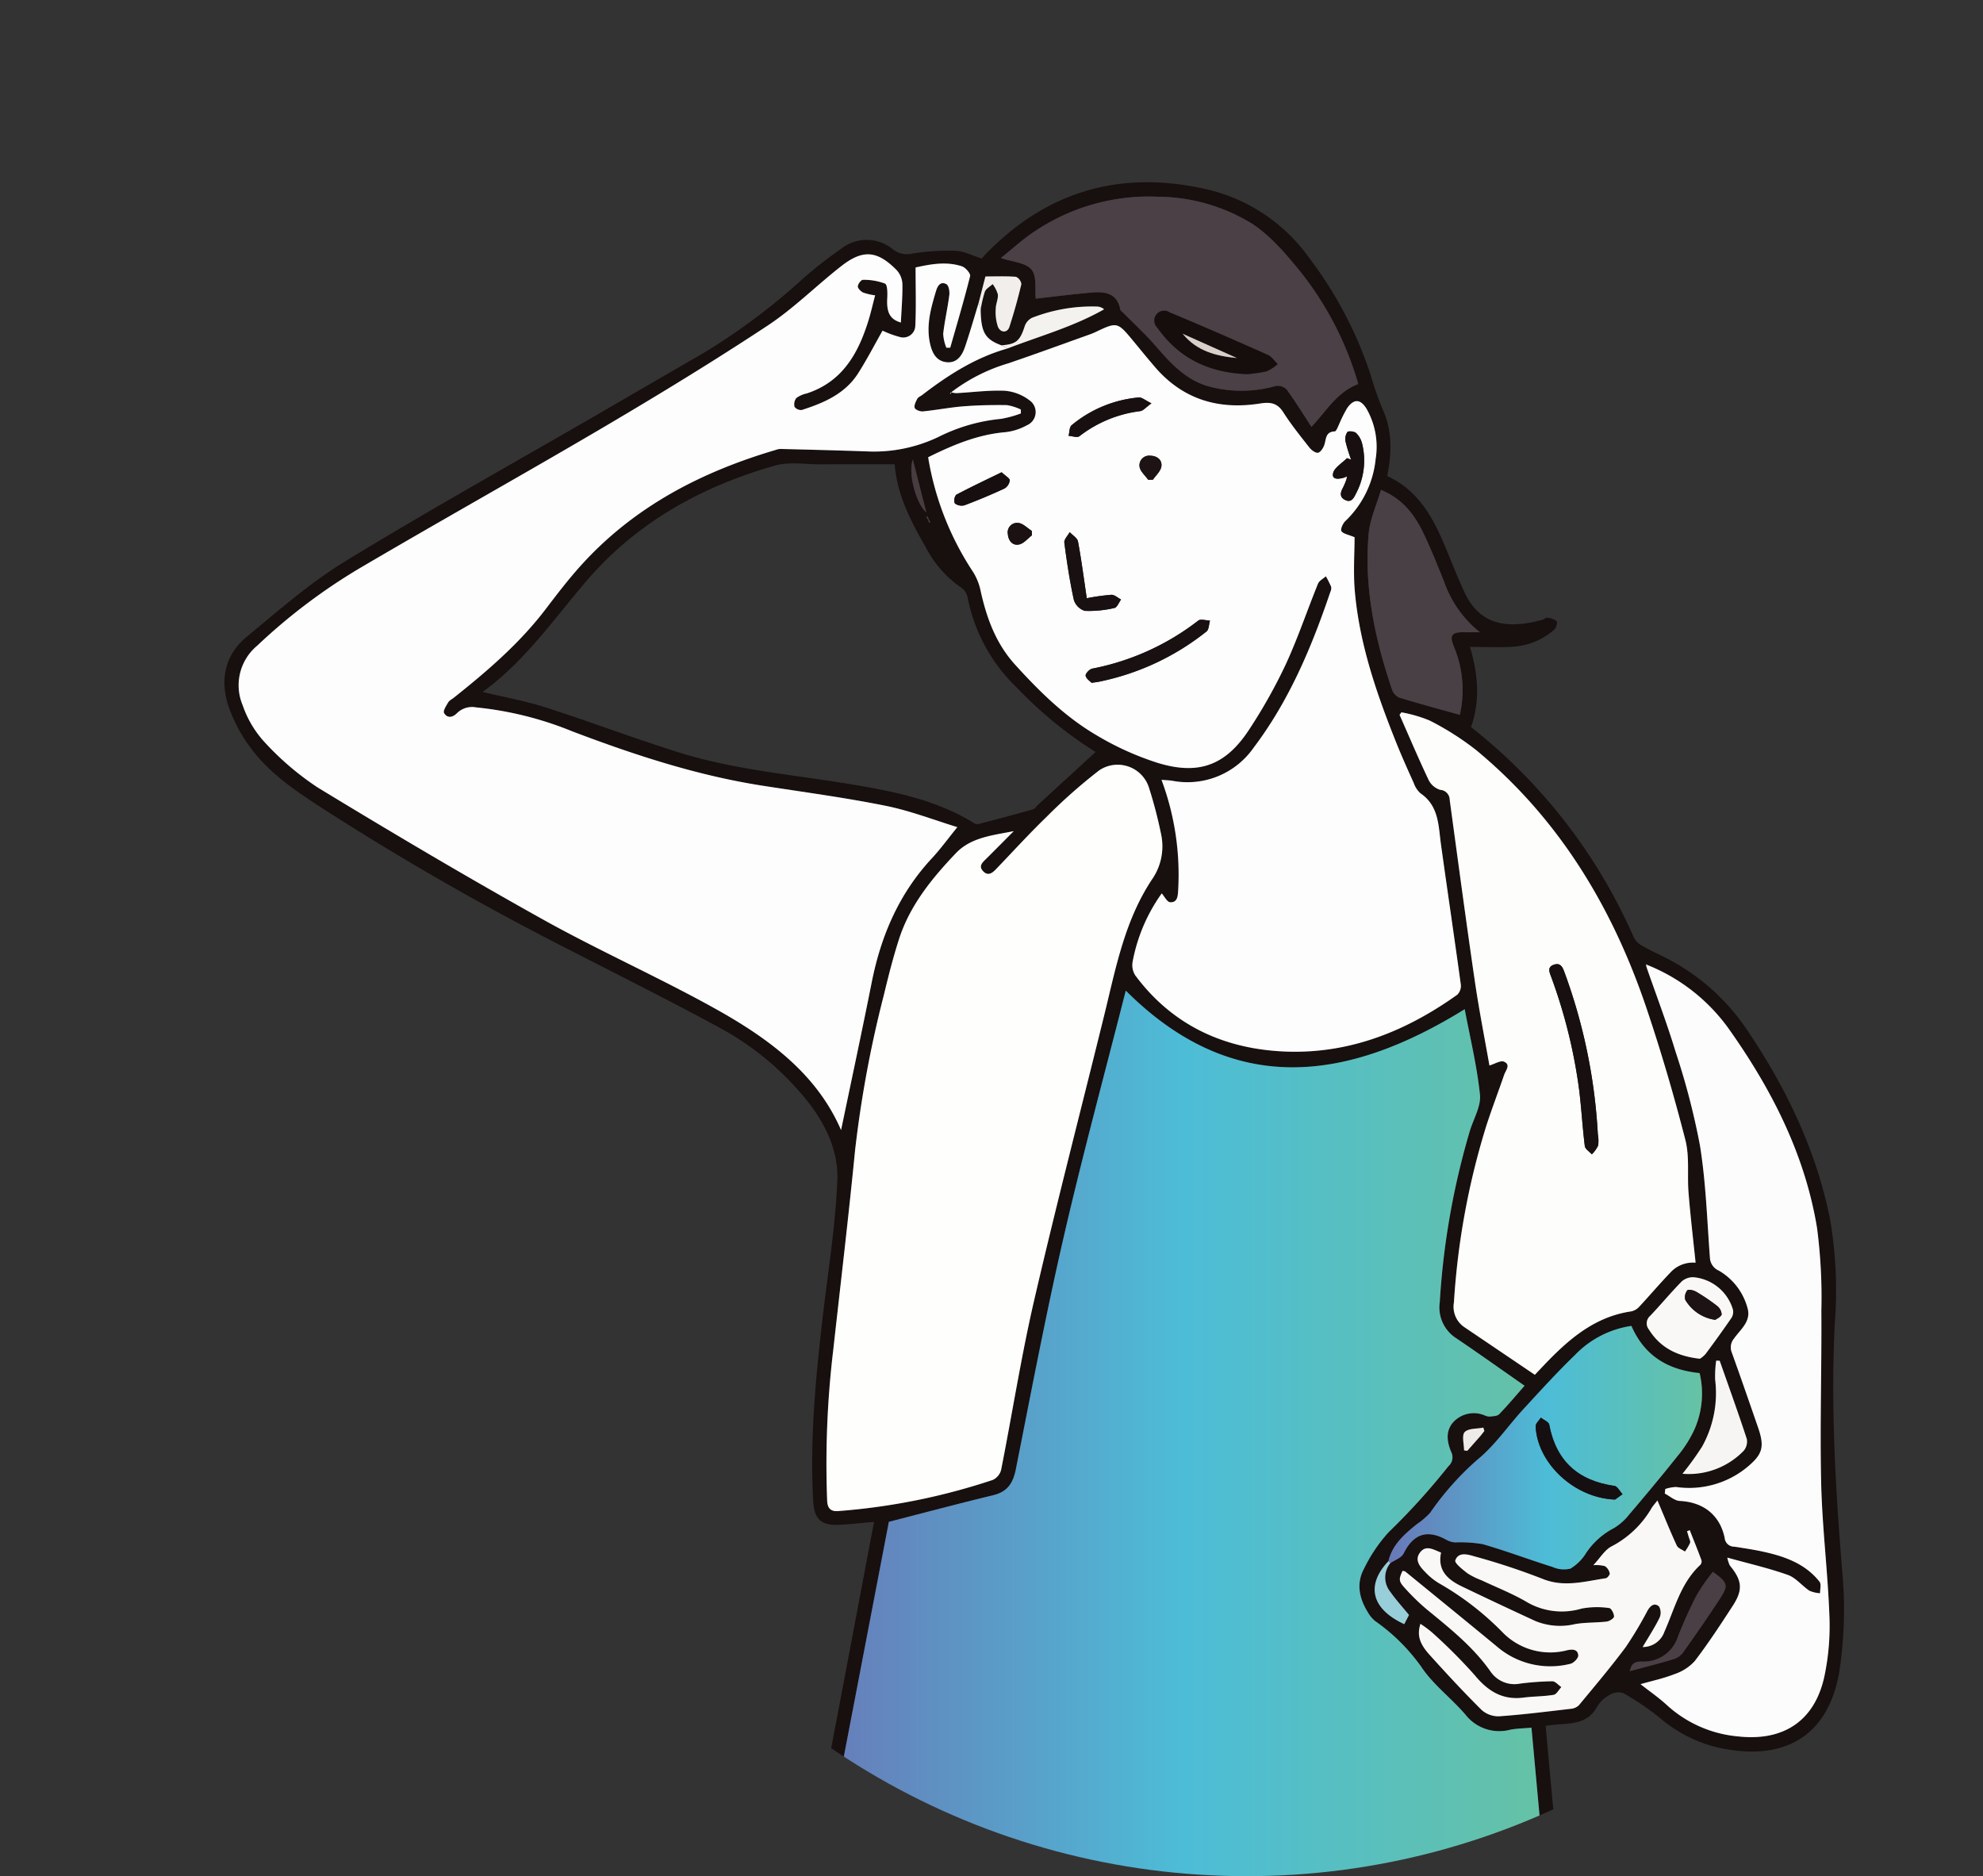 <svg xmlns="http://www.w3.org/2000/svg" width="313.992" height="297.062"><rect width="100%" height="100%" fill="#333333" stroke="none"/><defs><linearGradient id="b" y1=".5" x2="1" y2=".5" gradientUnits="objectBoundingBox"><stop offset="0" stop-color="#6978b7"/><stop offset=".509" stop-color="#4dbdd7"/><stop offset="1" stop-color="#66c2a4"/></linearGradient><clipPath id="a"><path data-name="パス 58" d="M3802.789 3934.177a116.667 116.667 0 01-116.667-116.668s-95.371-55.652-78.7-94.563l171.664-85.831c64.433 0 140.372 115.96 140.372 180.394l-3.1 38.19c9.215 99.14-55 62.733-55 62.733a116.125 116.125 0 01-58.569 15.745z" fill="none"/></clipPath></defs><g data-name="グループ 5"><g data-name="グループ 4" clip-path="url(#a)" transform="translate(-3605.464 -3637.115)"><g data-name="グループ 3"><path data-name="パス 20" d="M3850.2 3910.362c.719 7.878 1.415 15.536 2.115 23.194q.662 7.224 1.341 14.449c.078.821-.037 1.4-1.031 1.489-.969.084-1.93.374-2.894.374q-58.766.03-117.531.017c-.495 0-1.124.179-1.453-.056-.459-.328-1.062-1.049-.971-1.464 1.382-6.316 3.048-12.574 4.293-18.915 3.339-17.017 6.507-34.067 9.794-51.369-2.113.182-3.793.373-5.479.462-2.913.156-4-.893-4.16-3.788-.535-9.76.388-19.44 1.513-29.114.837-7.205 2.013-14.4 2.313-21.629.2-4.766-1.974-9.174-5.04-12.926a45.4 45.4 0 00-13.517-11.2c-7.755-4.221-15.664-8.16-23.517-12.2a442.717 442.717 0 01-39.705-22.742c-4.107-2.681-8.2-5.442-11.136-9.442a24.023 24.023 0 01-3.559-6.772c-1.292-4.077-.445-7.992 2.947-10.784 5.039-4.148 10-8.527 15.535-11.914 13.06-7.983 26.445-15.437 39.7-23.108 5.6-3.244 11.2-6.508 16.813-9.74a100.7 100.7 0 0016.218-12.115 71.567 71.567 0 015.849-4.556 6.524 6.524 0 018.254.113 3.557 3.557 0 003.005.644 35.855 35.855 0 016.879-.446c1.288.043 2.555.729 4.135 1.22.073-.08.453-.518.858-.93q14.067-14.3 33.717-10.248a27.571 27.571 0 0117.391 11.243 62.713 62.713 0 019.684 18.585 47.6 47.6 0 001.923 5.435c1.439 3.254 1.367 6.732.63 10.36 5.891 2.709 8.027 8.285 10.256 13.8q.924 2.286 1.952 4.529c2.409 5.286 6.808 5.973 12.4 4.423.26-.072.518-.365.736-.326a2.732 2.732 0 011.493.549c.174.193-.07 1.073-.383 1.346a10.964 10.964 0 01-6.428 2.694c-2.224.171-4.471.036-6.916.036 1.264 4.324 1.661 8.446.164 12.7a86.329 86.329 0 0125.791 33.332 3.24 3.24 0 001.338 1.31c1.134.663 2.344 1.2 3.516 1.793a34.1 34.1 0 0112.987 11.4c6.246 9.223 11.01 19.082 13.216 30.07a67.14 67.14 0 01.743 16.6c-.64 13.05.115 26.039 1.175 39.044a65.4 65.4 0 01-.436 15.92c-1.69 10.144-8.492 14.269-18.618 12.231a21.689 21.689 0 01-9.779-4.8 43.406 43.406 0 00-5.824-3.95 2.6 2.6 0 00-2.13.267 5.3 5.3 0 00-2.022 1.9c-1.392 2.573-3.8 2.628-6.215 2.794-.594.049-1.186.131-1.93.211zm-97.683-191.027l-.172-.469-.21.1.274.457.164.446.2-.1c-.083-.14-.173-.288-.255-.434zm111.283 182.311c2.27-.614 4.552-1.188 6.8-1.872a2.932 2.932 0 001.41-1.069c1.989-2.819 3.967-5.648 5.846-8.54 1.336-2.055 1.186-2.466-1.169-4.176a32.749 32.749 0 00-2.538 3.641 68.9 68.9 0 00-2.978 6.583 5.693 5.693 0 01-5.786 3.986c-.992-.01-1.567.3-1.769 1.263l-.15.228zm-38.182-17.039c.72-.5 1.763-.836 2.1-1.522 1.546-3.119 3.742-3.872 6.812-2.148a3.316 3.316 0 001.34.389 21.791 21.791 0 014.363.271c3.731 1.081 7.378 2.453 11.085 3.624a4.365 4.365 0 002.818.253 7.338 7.338 0 002.5-2.5 11.869 11.869 0 014.359-3.9 8.824 8.824 0 002.426-2.143c2.594-3.046 5.162-6.117 7.651-9.248a19.252 19.252 0 002.633-4.1 14.055 14.055 0 00.887-9.067c-5.07-.511-8.756-2.757-10.8-7.471a15.49 15.49 0 00-8.906 4.576c-2.841 2.742-5.5 5.672-8.18 8.58-2.454 2.666-4.529 5.773-7.307 8.025a45.614 45.614 0 00-7.474 8.4 11.892 11.892 0 01-2.108 1.805c-1.963 1.6-3.887 3.226-4.5 5.861-3.623 3.825-2.7 7.573 2.5 9.981l.751-1.456c-1.018-1.248-2.059-2.382-2.934-3.633a3.6 3.6 0 01-.019-4.577zm40.8-94.657l-.308-.156.037.382c1.562 4.506 3.266 8.969 4.645 13.53a114.106 114.106 0 013.839 14.776c.939 5.837 1.131 11.8 1.572 17.71a2.358 2.358 0 001.432 2.114 9.771 9.771 0 014.514 5.868c.651 2.157-1.1 3.416-2.134 4.889a2.155 2.155 0 00-.334 2.225c1.411 3.92 2.772 7.858 4.134 11.795 1.092 3.156.762 4.317-1.832 6.435a14.465 14.465 0 01-11.135 3.039 6.209 6.209 0 00-1.709.315l-.078.723c.79.409 1.564 1.132 2.372 1.172 3.712.185 6.371 2.215 7.116 5.88a1.494 1.494 0 001.5 1.357c1.465.228 2.936.442 4.385.751 3.488.744 6.814 1.867 9.131 4.8.307.388.071 1.2.087 1.823a5.036 5.036 0 01-1.683-.392c-1.177-.781-2.138-2.049-3.406-2.5-3.016-1.075-6.16-1.791-9.6-2.749a5.31 5.31 0 00.4 1.251c1.927 2.329 2.117 3.825.5 6.32-1.939 3-3.9 5.99-6.064 8.821a7.576 7.576 0 01-3.22 2.065c-1.69.67-3.5 1.049-5.36 1.582 1.513 1.191 2.919 2.158 4.161 3.3a19.23 19.23 0 0011.246 4.969c7.137.808 12.095-2.361 13.676-9.357a38.551 38.551 0 00.823-9.807c-.257-6.972-1.135-13.925-1.3-20.9-.213-9.119.093-18.248.028-27.372a84.148 84.148 0 00-.693-13.137c-1.943-11.7-7.254-22.015-14.065-31.6a29.18 29.18 0 00-12.676-9.922zm-110.4-90.733a3.78 3.78 0 00.86.15c2.576-.139 5.159-.493 7.721-.378a7.449 7.449 0 013.864 1.51 2.268 2.268 0 01-.417 3.955 9.037 9.037 0 01-3.41 1.09c-4.36.373-8.274 2.015-12.221 3.97a46.394 46.394 0 007.052 18.063 9.084 9.084 0 011.23 2.964c.944 4.354 2.422 8.434 5.474 11.8 3.856 4.251 7.945 8.286 12.913 11.192a46.1 46.1 0 009.7 4.38c6.566 2 10.83.335 14.545-5.415a83.224 83.224 0 005.7-10.168c1.924-4.164 3.388-8.54 5.118-12.8.194-.478.82-.782 1.245-1.167a17.34 17.34 0 01.842 1.676 1.379 1.379 0 01-.135.8c-2.966 8.761-6.529 17.24-12.158 24.677a12.766 12.766 0 01-12.89 5.218c-.512-.078-1.034-.09-1.686-.143a42.856 42.856 0 012.635 17.479c-.05.888-.091 1.977-1.271 1.905-.478-.029-.9-.924-1.331-1.4a27.116 27.116 0 00-4.6 10.782 3.031 3.031 0 00.407 2.191c5.4 7.268 12.8 11.106 21.689 11.93 10.909 1.011 20.542-2.608 29.3-8.86a1.975 1.975 0 00.566-1.595c-1.013-7.4-2.114-14.785-3.142-22.181-.415-2.984-.313-6.119-3.248-8.115a3.9 3.9 0 01-1.07-1.639c-.948-2.095-1.892-4.195-2.747-6.329-3.108-7.759-5.844-15.639-6.579-24.031-.26-2.97-.041-5.982-.041-8.547-1-.424-1.788-.528-2.078-.965-.187-.28.218-1.2.6-1.576a15.749 15.749 0 004.818-9.855 12.132 12.132 0 00-1.449-7.953c-.97-1.565-2.01-1.6-3.058-.1a20.841 20.841 0 00-1.309 2.63c-.193.383-.423 1.051-.657 1.06-1.5.059-1.348 1.221-1.66 2.151-.166.494-.614 1.179-1.008 1.232-.42.056-1.048-.437-1.375-.854-1.424-1.813-2.878-3.618-4.114-5.558-.96-1.507-2.084-1.637-3.707-1.381-6.534 1.029-12.2-.643-16.611-5.783-1.181-1.376-2.325-2.784-3.482-4.181-2.447-2.955-2.516-2.972-5.862-1.383a9.614 9.614 0 01-.909.382c-4.335 1.545-8.656 3.135-13.014 4.614a27.83 27.83 0 00-9.008 4.59l-.19.191h.211zm8.012-7.425c-2.586-.948-3.236-2.063-3.285-5.636a18.444 18.444 0 01.662-2.854c.191-.487.808-.807 1.233-1.2a4.981 4.981 0 01.83 1.646c.063.737-.335 1.5-.338 2.257a7.292 7.292 0 00.346 2.851c.433 1 1.5.978 1.815.024a85.997 85.997 0 001.894-6.775 1.474 1.474 0 00-.853-1.16c-1.619-.122-3.253-.055-4.836-.055l-1.074 4.194c-.707 2.3-1.368 4.626-2.139 6.91-.456 1.351-1.238 2.624-2.882 2.485s-2.336-1.441-2.671-2.939c-.653-2.916.138-5.656.965-8.4.267-.889.777-1.486 1.624-1.018.368.2.532 1.146.459 1.711-.262 2.056-.739 4.086-.971 6.144a6.876 6.876 0 00.5 2.2h.616c1.074-3.772 2.2-7.532 3.147-11.335.1-.4-.73-1.364-1.3-1.55-2.518-.826-5.031-.325-7.333.18 0 3.219.1 6.235-.044 9.239a1.911 1.911 0 01-2.495 1.761 15.466 15.466 0 01-2.691-.993c-1.261 2.219-2.46 4.546-3.861 6.745-2.071 3.254-5.421 4.692-8.917 5.812a1.287 1.287 0 01-1.159-.493 1.618 1.618 0 01.291-1.4 4.25 4.25 0 011.632-.72c5.637-1.835 8.157-6.311 9.776-11.537.4-1.3.7-2.628 1.062-4a9.14 9.14 0 01-1.919-.449c-.365-.186-.836-.654-.82-.974.019-.374.531-1.042.8-1.029a9.331 9.331 0 013.5.594c.406.191.4 1.539.355 2.349-.12 2.229.44 3.325 2.16 3.811.1-2.036.279-4.066.241-6.092a3.463 3.463 0 00-.881-2.172c-3.088-3.141-5.354-3.354-8.8-.661-3.94 3.08-7.514 6.683-11.667 9.423-8.377 5.528-16.952 10.77-25.6 15.866-12.908 7.607-26 14.9-38.914 22.5a91.939 91.939 0 00-16.291 12.3 8.149 8.149 0 00-2.306 9.445 16.571 16.571 0 003.275 5.622 45.323 45.323 0 008.588 7.383c11.766 7.158 23.622 14.183 35.65 20.89 8.858 4.939 18.165 9.075 27.037 13.991 8.464 4.689 16.27 10.291 20.2 19.376 1.6-7.681 3.29-15.545 4.86-23.433 1.467-7.369 4.325-14.016 9.5-19.584 1.394-1.5 2.6-3.174 4.049-4.952-3.525-1.072-7.38-2.576-11.376-3.384-6.454-1.3-13-2.167-19.51-3.184-10.364-1.618-20.256-4.868-30.024-8.572a54.436 54.436 0 00-15.287-3.82 3.416 3.416 0 00-3.009.891c-.648.678-1.541.913-2.066-.007-.191-.335.345-1.15.659-1.682.182-.31.58-.492.881-.732 5.3-4.22 10.428-8.617 14.564-14.053 1.764-2.317 3.539-4.639 5.483-6.8 8.377-9.321 19.027-14.868 30.882-18.369a2.676 2.676 0 01.8-.17c4.551.118 9.1.227 13.652.387a23.681 23.681 0 0011.346-2.28 27.966 27.966 0 019.913-2.869 17.225 17.225 0 003.152-.859v-.618a8.088 8.088 0 00-2.221-.7c-2.3-.032-4.609.013-6.9.193-2.134.167-4.247.585-6.378.8-.438.044-1.193-.239-1.308-.553-.141-.386.172-.994.408-1.444.138-.262.512-.4.773-.6 4.117-3.162 8.445-5.936 13.509-7.362 5.125-1.972 10.458-3.448 15.3-6.2a1.772 1.772 0 00-1.13-.438 26.133 26.133 0 00-10.3 1.791 2.341 2.341 0 00-1.143 1.339c-.74 2.283-1.35 2.837-3.69 2.997zm-17.822 186.281l-13.329 69.492h118.467l-3.388-36.9c-1.3.119-2.355.124-3.368.324a6.788 6.788 0 01-7.068-2.366c-2.247-2.625-5.144-4.771-7.025-7.61a30.162 30.162 0 00-7.323-7.251 5.067 5.067 0 01-1.142-1.4c-1.352-2.188-1.847-4.553-.583-6.879a24.318 24.318 0 013.9-5.776 107.072 107.072 0 009.45-10.432 1.879 1.879 0 00.453-2.258c-.675-1.594-.959-3.359.391-4.8a4.418 4.418 0 014.878-1.007 2.139 2.139 0 00.793.2c.525-.063 1.214-.054 1.526-.376 1.406-1.451 2.7-3.007 4.025-4.508-3.667-2.557-7.238-5.1-10.869-7.556a5.779 5.779 0 01-2.557-5.689 120.483 120.483 0 014.791-27.2c.586-1.88 1.76-3.839 1.571-5.648-.475-4.556-1.574-9.047-2.415-13.527-18.7 11.574-36.779 13.94-53.668-2.941-3.267 12.87-6.78 25.8-9.792 38.845-2.826 12.242-5.165 24.6-7.613 36.926-.436 2.193-1.313 3.569-3.575 4.118-5.59 1.359-11.155 2.839-16.53 4.219zm19.772-109.359c-3.311.665-6.754.966-9.152 3.484-3.8 3.99-7.289 8.258-9.015 13.617-.939 2.917-1.693 5.9-2.409 8.882a180.829 180.829 0 00-4.552 24.585c-1.027 10.5-2.277 20.97-3.438 31.453a151.738 151.738 0 00-.978 24.025c.055 1.141.543 1.711 1.754 1.612a101.616 101.616 0 0024.476-4.933 2.445 2.445 0 001.314-1.587c1.768-8.934 3.173-17.949 5.224-26.816 3.5-15.118 7.4-30.141 11.111-45.211 1.844-7.495 3.244-15.106 7.722-21.713a9.154 9.154 0 001.281-6.881 70.285 70.285 0 00-1.9-7.314 5.205 5.205 0 00-7.928-2.809 86.194 86.194 0 00-8.366 7.4c-2.766 2.671-5.353 5.526-8.022 8.3-.585.608-1.252 1.019-1.973.249-.76-.81-.116-1.365.448-1.925 1.479-1.466 2.938-2.945 4.403-4.418zm-84.1-22.041c3.531.852 6.828 1.436 9.986 2.452 7.1 2.283 14.076 4.927 21.189 7.151 8.842 2.766 18.09 3.5 27.18 5.018 6.716 1.124 13.4 2.438 19.343 6.08a1.164 1.164 0 00.751.235q4.378-1.134 8.734-2.35c.278-.078.471-.442.712-.663q4.579-4.207 9.168-8.417a64.729 64.729 0 01-12.41-10.127 26.946 26.946 0 01-7.858-14.35 2.4 2.4 0 00-.874-1.447 17.573 17.573 0 01-5.661-6.321c-2.357-4.139-4.621-8.321-5.01-13.307-4.03 0-7.875-.013-11.72.005-2.4.011-4.95-.442-7.185.191-11.583 3.28-21.846 8.933-29.8 18.164-5.255 6.113-9.831 12.83-16.545 17.686zm192.069 90.372c-.386-3.745-.822-7.4-1.12-11.056-.227-2.788.183-5.709-.5-8.365a293.73 293.73 0 00-6.084-20.653c-5.4-16.069-13.866-30.2-27.092-41.125a44.653 44.653 0 00-7.317-4.644 21.45 21.45 0 00-4.469-1.3l-.3.391c1.523 3.453 3 6.93 4.613 10.339a3.067 3.067 0 001.827 1.545 1.591 1.591 0 011.5 1.581c1.3 9.577 2.585 19.158 3.982 28.722.668 4.574 1.571 9.115 2.31 13.34.882-.261 1.749-.834 2.288-.612 1.14.469.285 1.386.042 2.092-.928 2.7-1.948 5.358-2.825 8.069a118.759 118.759 0 00-5.126 27.954 3.9 3.9 0 001.6 3.893c3.724 2.515 7.445 5.034 11.209 7.579.875-.917 1.617-1.717 2.383-2.494 3.6-3.654 7.524-6.757 12.826-7.539a2.351 2.351 0 001.269-.688c1.761-1.89 3.428-3.869 5.226-5.721a4.84 4.84 0 013.753-1.308zm-53.415-139.127a51.376 51.376 0 00-9.129-17.741c-2.266-2.781-4.694-5.659-7.636-7.606a28.8 28.8 0 00-14.836-4.3 32.486 32.486 0 00-19.519 5.4c-2 1.307-3.777 2.955-5.466 4.295 1.808.621 3.941.731 4.848 1.842.885 1.083.517 3.189.672 4.6 2.84-.316 5.924-.725 9.02-.98 2.037-.168 3.9.177 4.363 2.7.033.179.273.325.424.478 1.682 1.7 3.459 3.321 5.027 5.122 2.324 2.67 4.622 5.309 8.143 6.452a19.757 19.757 0 0011.04.045 2 2 0 011.708.557c1.412 1.949 2.678 4 3.931 5.922 2.391-2.52 3.971-5.457 7.41-6.786zm7.013 187.914c-.6 1.3-.63 1.643.32 2.687a34.49 34.49 0 003.54 3.447c3.656 3 7.362 5.934 10.108 9.877a4.594 4.594 0 004.648 1.858 45.844 45.844 0 015.1-.369c.475 0 .953.6 1.429.923-.4.426-.759 1.145-1.221 1.222-1.566.264-3.179.233-4.758.438-3.376.438-5.687-1.045-7.783-3.6a83.342 83.342 0 00-6.733-6.732 16.865 16.865 0 00-1.819-1.345c-.54 1.739-.208 3.063 1.438 4.89 2.686 2.982 5.416 5.93 8.263 8.756a4.01 4.01 0 002.784.992c3.781-.267 7.547-.744 11.314-1.184a2.1 2.1 0 001.29-.561c2.513-3.033 5.062-6.045 7.412-9.2a59.259 59.259 0 003.461-5.789c.444-.767 1.088-1.311 1.82-.654a1.99 1.99 0 01.072 1.808c-.754 1.531-1.7 2.969-2.665 4.612a3.606 3.606 0 003.445-2.422c1.638-3.667 2.581-7.723 5.7-10.6a.836.836 0 00.163-.736c-.589-1.591-1.226-3.164-1.848-4.743l-.433.167c.089.3.182.6.265.9.087.318.307.69.215.947a7.682 7.682 0 01-.815 1.37c-.441-.31-1.091-.524-1.287-.948-1.041-2.25-1.968-4.554-3.064-7.146-.51.657-.722.892-.892 1.154a15.689 15.689 0 01-6.306 6.087c-1.12.539-1.863 1.861-2.956 3.013a5.551 5.551 0 011.843.153 1.852 1.852 0 01.757 1.132c.049.211-.373.746-.633.784-3.333.488-6.6 1.494-10.038.082a107.647 107.647 0 00-10.769-3.554c-.993-.289-2.524-.765-3.014.645-.146.423 1.182 1.47 1.96 2.066a11.906 11.906 0 002.208 1.087c2.332 1.1 4.749 2.05 6.976 3.331a11 11 0 008.857 1.146 13.119 13.119 0 014.382-.082c.309.025.752.868.753 1.335 0 .276-.723.745-1.159.8-1.663.2-3.365.116-5.006.4a10.292 10.292 0 01-6.3-.487q-5.822-2.7-11.613-5.464c-2.209-1.061-3.914-2.508-3.313-5.367-1.226-.48-2.42-1.286-3.367.036-.846 1.182.027 2.2.849 3.03a10.073 10.073 0 002.16 1.768 45.739 45.739 0 0110.133 7.824 10.533 10.533 0 0010.2 2.8c.891-.19 1.684-.133 1.747.824.027.427-.717 1.2-1.225 1.32a12.977 12.977 0 01-11.717-2.784c-4.8-3.96-9.623-7.882-14.441-11.816-.078-.075-.209-.071-.437-.128zm-3.414-171.147c-.7 2.4-1.748 4.629-1.953 6.935-.758 8.5.992 16.7 3.71 24.707a2.139 2.139 0 001.14 1.241c3.16.967 6.354 1.823 9.585 2.729a17.776 17.776 0 00-.952-10.826c-.719-1.754-.334-2.283 1.57-2.253.728.012 1.456 0 2.555 0a17.658 17.658 0 01-5.652-7.973c-.986-2.443-1.956-4.9-3.074-7.279-1.411-3.007-3.201-5.728-6.929-7.281zm50.493 137.568a4.123 4.123 0 00.887-.74c1.4-1.893 2.791-3.8 4.122-5.745a1.778 1.778 0 00.22-1.313 7.179 7.179 0 00-6.219-5.108 2.7 2.7 0 00-1.877.655c-1.729 1.758-3.307 3.663-5 5.455a1.559 1.559 0 00-.2 2.178c1.801 2.879 4.495 4.217 8.067 4.618zm-2.757 18.21a12.093 12.093 0 009.687-3.638 2.246 2.246 0 00.49-1.891c-1.36-4.147-2.843-8.253-4.288-12.371l-.558-.009a18.222 18.222 0 00-.163 2.986 17.426 17.426 0 01-2.073 10.638 46.564 46.564 0 01-3.095 4.285zm-31.374-6.774l-.153-.529c-1.021.2-2.381.088-2.958.705-.5.533-.1 1.9-.1 2.9l.514.071c.676-.764 1.357-1.525 2.028-2.295.234-.276.446-.569.674-.852zM3750 3709.876c-.8 2.261.577 7.049 2.137 8.362a4135.7 4135.7 0 01-2.137-8.362z" fill="#180f0f"/><path data-name="パス 21" d="M3746.208 3878.073c5.375-1.38 10.94-2.86 16.534-4.218 2.262-.549 3.139-1.925 3.575-4.118 2.448-12.327 4.787-24.684 7.613-36.926 3.012-13.046 6.525-25.975 9.792-38.845 16.889 16.881 34.97 14.515 53.668 2.941.841 4.48 1.94 8.971 2.415 13.527.189 1.809-.985 3.768-1.571 5.648a120.483 120.483 0 00-4.791 27.2 5.779 5.779 0 002.557 5.689c3.631 2.455 7.2 5 10.869 7.556-1.321 1.5-2.619 3.057-4.025 4.508-.312.322-1 .313-1.526.376a2.139 2.139 0 01-.793-.2 4.418 4.418 0 00-4.878 1.007c-1.35 1.444-1.066 3.209-.391 4.8a1.879 1.879 0 01-.453 2.258 107.072 107.072 0 01-9.45 10.432 24.318 24.318 0 00-3.9 5.776c-1.264 2.326-.769 4.691.583 6.879a5.067 5.067 0 001.142 1.4 30.162 30.162 0 017.323 7.251c1.881 2.839 4.778 4.985 7.025 7.61a6.788 6.788 0 007.068 2.366c1.013-.2 2.064-.205 3.368-.324l3.388 36.9h-118.471l13.329-69.493z" fill="url(#b)"/><path data-name="パス 22" d="M3760.745 3686.156c.049 3.573.7 4.688 3.285 5.636l.964.5c-5.064 1.426-9.392 4.2-13.509 7.362-.261.2-.635.337-.773.6-.236.45-.549 1.058-.408 1.444.115.314.87.6 1.308.553 2.131-.211 4.244-.629 6.378-.8 2.293-.18 4.6-.225 6.9-.193a8.088 8.088 0 012.221.7v.618a17.225 17.225 0 01-3.152.859 27.966 27.966 0 00-9.913 2.869 23.681 23.681 0 01-11.346 2.28c-4.55-.16-9.1-.269-13.652-.387a2.676 2.676 0 00-.8.17c-11.855 3.5-22.5 9.048-30.882 18.369-1.944 2.163-3.719 4.485-5.483 6.8-4.136 5.436-9.262 9.833-14.564 14.053-.3.24-.7.422-.881.732-.314.532-.85 1.347-.659 1.682.525.92 1.418.685 2.066.007a3.416 3.416 0 013.009-.891 54.436 54.436 0 0115.287 3.82c9.768 3.7 19.66 6.954 30.024 8.572 6.511 1.017 13.056 1.881 19.51 3.184 4 .808 7.851 2.312 11.376 3.384-1.445 1.778-2.655 3.451-4.049 4.952-5.174 5.568-8.032 12.215-9.5 19.584-1.57 7.888-3.261 15.752-4.86 23.433-3.927-9.085-11.733-14.687-20.2-19.376-8.872-4.916-18.179-9.052-27.037-13.991-12.028-6.707-23.884-13.732-35.65-20.89a45.323 45.323 0 01-8.588-7.383 16.571 16.571 0 01-3.275-5.622 8.149 8.149 0 012.306-9.445 91.939 91.939 0 0116.291-12.3c12.916-7.594 26.006-14.891 38.914-22.5 8.649-5.1 17.224-10.338 25.6-15.866 4.153-2.74 7.727-6.343 11.667-9.423 3.447-2.693 5.713-2.48 8.8.661a3.463 3.463 0 01.881 2.172c.038 2.026-.145 4.056-.241 6.092-1.72-.486-2.28-1.582-2.16-3.811.044-.81.051-2.158-.355-2.349a9.331 9.331 0 00-3.5-.594c-.273-.013-.785.655-.8 1.029-.016.32.455.788.82.974a9.14 9.14 0 001.919.449c-.362 1.372-.66 2.7-1.062 4-1.619 5.226-4.139 9.7-9.776 11.537a4.25 4.25 0 00-1.632.72 1.618 1.618 0 00-.291 1.4 1.287 1.287 0 001.159.493c3.5-1.12 6.846-2.558 8.917-5.812 1.4-2.2 2.6-4.526 3.861-6.745a15.466 15.466 0 002.691.993 1.911 1.911 0 002.495-1.761c.142-3 .044-6.02.044-9.239 2.3-.5 4.815-1.006 7.333-.18.569.186 1.4 1.147 1.3 1.55-.949 3.8-2.073 7.563-3.147 11.335h-.616a6.876 6.876 0 01-.5-2.2c.232-2.058.709-4.088.971-6.144.073-.565-.091-1.507-.459-1.711-.847-.468-1.357.129-1.624 1.018-.827 2.748-1.618 5.488-.965 8.4.335 1.5 1.014 2.8 2.671 2.939s2.426-1.134 2.882-2.485c.771-2.284 1.432-4.6 2.139-6.91z" fill="#fdfdfd"/><path data-name="パス 23" d="M3756.064 3699.244a27.929 27.929 0 019.011-4.587c4.358-1.479 8.679-3.069 13.014-4.614a9.614 9.614 0 00.909-.382c3.346-1.589 3.415-1.572 5.862 1.383 1.157 1.4 2.3 2.805 3.482 4.181 4.413 5.14 10.077 6.812 16.611 5.783 1.623-.256 2.747-.126 3.707 1.381 1.236 1.94 2.69 3.745 4.114 5.558.327.417.955.91 1.375.854.394-.053.842-.738 1.008-1.232.312-.93.158-2.092 1.66-2.151.234-.009.464-.677.657-1.06a20.841 20.841 0 011.309-2.63c1.048-1.5 2.088-1.463 3.058.1a12.132 12.132 0 011.449 7.953 15.749 15.749 0 01-4.818 9.855c-.387.378-.792 1.3-.6 1.576.29.437 1.08.541 2.078.965 0 2.565-.219 5.577.041 8.547.735 8.392 3.471 16.272 6.579 24.031.855 2.134 1.8 4.234 2.747 6.329a3.9 3.9 0 001.07 1.639c2.935 2 2.833 5.131 3.248 8.115 1.028 7.4 2.129 14.783 3.142 22.181a1.975 1.975 0 01-.566 1.595c-8.761 6.252-18.394 9.871-29.3 8.86-8.884-.824-16.289-4.662-21.689-11.93a3.031 3.031 0 01-.407-2.191 27.116 27.116 0 014.6-10.782c.429.478.853 1.373 1.331 1.4 1.18.072 1.221-1.017 1.271-1.905a42.856 42.856 0 00-2.637-17.476c.652.053 1.174.065 1.686.143a12.766 12.766 0 0012.89-5.218c5.629-7.437 9.192-15.916 12.158-24.677a1.379 1.379 0 00.135-.8 17.34 17.34 0 00-.842-1.676c-.425.385-1.051.689-1.245 1.167-1.73 4.258-3.194 8.634-5.118 12.8a83.224 83.224 0 01-5.7 10.168c-3.715 5.75-7.979 7.418-14.545 5.415a46.1 46.1 0 01-9.7-4.38c-4.968-2.906-9.057-6.941-12.913-11.192-3.052-3.367-4.53-7.447-5.474-11.8a9.084 9.084 0 00-1.23-2.964 46.394 46.394 0 01-7.052-18.063c3.947-1.955 7.861-3.6 12.221-3.97a9.037 9.037 0 003.41-1.09 2.268 2.268 0 00.417-3.955 7.449 7.449 0 00-3.864-1.51c-2.562-.115-5.145.239-7.721.378a3.78 3.78 0 01-.86-.15zm62.336 13.462l.288.247a12.1 12.1 0 01-.563 1.357c-.423.756-.6 1.489.307 1.956.971.5 1.374-.258 1.723-.97a11.2 11.2 0 00.986-7.954 3.506 3.506 0 00-.944-1.659c-.3-.27-1.2-.369-1.391-.154a2 2 0 00-.279 1.53 26.305 26.305 0 00.874 2.829l-.661-.228c-.778.805-2.048 1.526-2.206 2.439-.185 1.065 1.054.861 1.866.607zm-40.1 32.522c.633-.089.854-.108 1.068-.152a40.023 40.023 0 0017.142-7.982c.39-.312.374-1.132.547-1.716-.63-.014-1.47-.3-1.858 0a39.7 39.7 0 01-16.791 7.606c-.432.085-1.1.8-1.043 1.115.086.48.704.87.935 1.129zm-.756-13.393c-.474-3.179-.85-6.095-1.391-8.979-.1-.558-.859-.994-1.313-1.486-.3.557-.916 1.155-.85 1.665.392 3.036.853 6.07 1.505 9.057a2.648 2.648 0 001.733 1.743 17.4 17.4 0 004.7-.457c.42-.084.7-.871 1.043-1.336-.51-.266-1.027-.766-1.529-.751a34.422 34.422 0 00-3.894.544zm10.244-30.86c-.987-.475-1.529-.98-2.012-.929a19.312 19.312 0 00-10.636 4.4c-.369.311-.327 1.108-.476 1.68.583.032 1.363.324 1.717.055a19.64 19.64 0 019.627-3.971c.472-.056.882-.589 1.784-1.235zm-23.724 10.915c-2.461 1.2-4.868 2.33-7.213 3.575a1.463 1.463 0 00-.2 1.358 1.808 1.808 0 001.52.3q3.213-1.208 6.331-2.653a1.751 1.751 0 00.847-1.286c.019-.328-.632-.676-1.281-1.294zm23.2 1.191l.754-.011c.467-.688 1.214-1.331 1.336-2.076.177-1.085-.721-1.715-1.75-1.724a1.532 1.532 0 00-1.7 1.761c.13.74.89 1.369 1.367 2.05zm-18.4 8.791l-.028-.7c-.705-.442-1.377-1.171-2.123-1.257a1.5 1.5 0 00-1.667 1.769c.08 1.038.737 1.881 1.812 1.637.742-.172 1.342-.946 2.01-1.449z" fill="#fdfdfd"/><path data-name="パス 24" d="M3765.98 3768.714c-1.465 1.473-2.924 2.952-4.4 4.416-.564.56-1.208 1.115-.448 1.925.721.77 1.388.359 1.973-.249 2.669-2.77 5.256-5.625 8.022-8.3a86.194 86.194 0 018.366-7.4 5.205 5.205 0 017.928 2.809 70.285 70.285 0 011.9 7.314 9.154 9.154 0 01-1.281 6.881c-4.478 6.607-5.878 14.218-7.722 21.713-3.707 15.07-7.613 30.093-11.111 45.211-2.051 8.867-3.456 17.882-5.224 26.816a2.445 2.445 0 01-1.314 1.587 101.616 101.616 0 01-24.476 4.933c-1.211.1-1.7-.471-1.754-1.612a151.738 151.738 0 01.978-24.025c1.161-10.483 2.411-20.957 3.438-31.453a180.829 180.829 0 014.552-24.585c.716-2.982 1.47-5.965 2.409-8.882 1.726-5.359 5.215-9.627 9.015-13.617 2.395-2.516 5.838-2.817 9.149-3.482z" fill="#fefefd"/><path data-name="パス 25" d="M3873.949 3837.045a4.84 4.84 0 00-3.753 1.308c-1.8 1.852-3.465 3.831-5.226 5.721a2.351 2.351 0 01-1.269.688c-5.3.782-9.224 3.885-12.826 7.539-.766.777-1.508 1.577-2.383 2.494-3.764-2.545-7.485-5.064-11.209-7.579a3.9 3.9 0 01-1.6-3.893 118.759 118.759 0 015.126-27.954c.877-2.711 1.9-5.374 2.825-8.069.243-.706 1.1-1.623-.042-2.092-.539-.222-1.406.351-2.288.612-.739-4.225-1.642-8.766-2.31-13.34-1.4-9.564-2.677-19.145-3.982-28.722a1.591 1.591 0 00-1.5-1.581 3.067 3.067 0 01-1.827-1.545c-1.617-3.409-3.09-6.886-4.613-10.339l.3-.391a21.45 21.45 0 014.469 1.3 44.653 44.653 0 017.317 4.644c13.226 10.922 21.7 25.056 27.092 41.125 2.284 6.8 4.3 13.7 6.084 20.653.679 2.656.269 5.577.5 8.365.293 3.661.729 7.311 1.115 11.056zm-15.48-20.349a87.865 87.865 0 00-5.241-25.528c-.3-.816-.6-1.67-1.681-1.321-1.178.382-.708 1.249-.427 2.038a83.081 83.081 0 014.4 17.845c.358 2.941.521 5.906.888 8.846.059.474.726.873 1.112 1.307a5.073 5.073 0 001-1.389 5.812 5.812 0 00-.051-1.794z" fill="#fdfdfc"/><path data-name="パス 26" d="M3866.419 3789.95a29.18 29.18 0 0112.684 9.923c6.811 9.583 12.122 19.9 14.065 31.6a84.148 84.148 0 01.693 13.137c.065 9.124-.241 18.253-.028 27.372.163 6.972 1.041 13.925 1.3 20.9a38.551 38.551 0 01-.823 9.807c-1.581 7-6.539 10.165-13.676 9.357a19.23 19.23 0 01-11.246-4.969c-1.242-1.144-2.648-2.111-4.161-3.3 1.863-.533 3.67-.912 5.36-1.582a7.576 7.576 0 003.22-2.065c2.165-2.831 4.125-5.825 6.064-8.821 1.616-2.5 1.426-3.991-.5-6.32a5.31 5.31 0 01-.4-1.251c3.439.958 6.583 1.674 9.6 2.749 1.268.452 2.229 1.72 3.406 2.5a5.036 5.036 0 001.683.392c-.016-.618.22-1.435-.087-1.823-2.317-2.928-5.643-4.051-9.131-4.8-1.449-.309-2.92-.523-4.385-.751a1.494 1.494 0 01-1.5-1.357c-.745-3.665-3.4-5.7-7.116-5.88-.808-.04-1.582-.763-2.372-1.172l.078-.723a6.209 6.209 0 011.709-.315 14.465 14.465 0 0011.135-3.039c2.594-2.118 2.924-3.279 1.832-6.435-1.362-3.937-2.723-7.875-4.134-11.795a2.155 2.155 0 01.334-2.225c1.029-1.473 2.785-2.732 2.134-4.889a9.771 9.771 0 00-4.514-5.868 2.358 2.358 0 01-1.432-2.114c-.441-5.913-.633-11.873-1.572-17.71a114.106 114.106 0 00-3.839-14.776c-1.379-4.561-3.083-9.024-4.645-13.53z" fill="#fdfcfc"/><path data-name="パス 27" d="M3820.534 3697.918c-3.439 1.329-5.019 4.266-7.41 6.78-1.253-1.918-2.519-3.973-3.931-5.922a2 2 0 00-1.708-.557 19.757 19.757 0 01-11.04-.045c-3.521-1.143-5.819-3.782-8.143-6.452-1.568-1.8-3.345-3.42-5.027-5.122-.151-.153-.391-.3-.424-.478-.46-2.52-2.326-2.865-4.363-2.7-3.1.255-6.18.664-9.02.98-.155-1.411.213-3.517-.672-4.6-.907-1.111-3.04-1.221-4.848-1.842 1.689-1.34 3.466-2.988 5.466-4.295a32.486 32.486 0 0119.519-5.4 28.8 28.8 0 0114.836 4.3c2.942 1.947 5.37 4.825 7.636 7.606a51.376 51.376 0 019.129 17.747zm-17.657-1.56a22.251 22.251 0 003.115-.442 6.868 6.868 0 001.782-1.15c-.516-.5-.946-1.183-1.56-1.457-5.155-2.3-10.329-4.562-15.54-6.729a1.56 1.56 0 00-1.936 2.435c3.351 4.773 8.045 7.091 14.139 7.343z" fill="#4a4045"/><path data-name="パス 28" d="M3825.312 3884.3c.61-2.635 2.534-4.262 4.5-5.861a11.892 11.892 0 002.108-1.805 45.614 45.614 0 017.474-8.4c2.778-2.252 4.853-5.359 7.307-8.025 2.675-2.908 5.339-5.838 8.18-8.58a15.49 15.49 0 018.906-4.576c2.048 4.714 5.734 6.96 10.8 7.471a14.055 14.055 0 01-.887 9.067 19.252 19.252 0 01-2.633 4.1c-2.489 3.131-5.057 6.2-7.651 9.248a8.824 8.824 0 01-2.426 2.143 11.869 11.869 0 00-4.359 3.9 7.338 7.338 0 01-2.5 2.5 4.365 4.365 0 01-2.818-.253c-3.707-1.171-7.354-2.543-11.085-3.624a21.791 21.791 0 00-4.363-.271 3.316 3.316 0 01-1.34-.389c-3.07-1.724-5.266-.971-6.812 2.148-.34.686-1.383 1.024-2.1 1.522zm35.885-9.748l1.18-.849c-.425-.457-.8-1.251-1.282-1.319-5.754-.82-9.239-3.938-10.328-9.713-.081-.432-.868-.73-1.327-1.09-.287.462-.842.936-.822 1.384.262 5.797 6.094 11.357 12.582 11.583z" fill="url(#b)"/><path data-name="パス 29" d="M3827.547 3885.832c.228.057.359.053.435.115 4.818 3.934 9.645 7.856 14.441 11.816a12.977 12.977 0 0011.717 2.784c.508-.116 1.252-.893 1.225-1.32-.063-.957-.856-1.014-1.747-.824a10.533 10.533 0 01-10.2-2.8 45.739 45.739 0 00-10.133-7.824 10.073 10.073 0 01-2.16-1.768c-.822-.832-1.695-1.848-.849-3.03.947-1.322 2.141-.516 3.367-.036-.6 2.859 1.1 4.306 3.313 5.367q5.785 2.777 11.613 5.464a10.292 10.292 0 006.3.487c1.641-.285 3.343-.206 5.006-.4.436-.051 1.159-.52 1.159-.8 0-.467-.444-1.31-.753-1.335a13.119 13.119 0 00-4.382.082 11 11 0 01-8.857-1.146c-2.227-1.281-4.644-2.232-6.976-3.331a11.906 11.906 0 01-2.208-1.087c-.778-.6-2.106-1.643-1.96-2.066.49-1.41 2.021-.934 3.014-.645a107.647 107.647 0 0110.769 3.554c3.442 1.412 6.705.406 10.038-.082.26-.038.682-.573.633-.784a1.852 1.852 0 00-.757-1.132 5.551 5.551 0 00-1.843-.153c1.093-1.152 1.836-2.474 2.956-3.013a15.689 15.689 0 006.306-6.087c.17-.262.382-.5.892-1.154 1.1 2.592 2.023 4.9 3.064 7.146.2.424.846.638 1.287.948a7.682 7.682 0 00.815-1.37c.092-.257-.128-.629-.215-.947-.083-.3-.176-.6-.265-.9l.433-.167c.622 1.579 1.259 3.152 1.848 4.743a.836.836 0 01-.163.736c-3.121 2.88-4.064 6.936-5.7 10.6a3.606 3.606 0 01-3.445 2.422c.969-1.643 1.911-3.081 2.665-4.612a1.99 1.99 0 00-.072-1.808c-.732-.657-1.376-.113-1.82.654a59.259 59.259 0 01-3.461 5.789c-2.35 3.157-4.9 6.169-7.412 9.2a2.1 2.1 0 01-1.29.561c-3.767.44-7.533.917-11.314 1.184a4.01 4.01 0 01-2.784-.992c-2.847-2.826-5.577-5.774-8.263-8.756-1.646-1.827-1.978-3.151-1.438-4.89a16.865 16.865 0 011.819 1.345 83.342 83.342 0 016.733 6.732c2.1 2.552 4.407 4.035 7.783 3.6 1.579-.205 3.192-.174 4.758-.438.462-.077.817-.8 1.221-1.222-.476-.324-.954-.925-1.429-.923a45.844 45.844 0 00-5.1.369 4.594 4.594 0 01-4.648-1.858c-2.746-3.943-6.452-6.873-10.108-9.877a34.49 34.49 0 01-3.54-3.447c-.948-1.031-.918-1.377-.318-2.674z" fill="#f9f8f6"/><path data-name="パス 30" d="M3824.133 3714.685c3.728 1.553 5.518 4.274 6.929 7.283 1.118 2.383 2.088 4.836 3.074 7.279a17.658 17.658 0 005.652 7.973c-1.1 0-1.827.01-2.555 0-1.9-.03-2.289.5-1.57 2.253a17.776 17.776 0 01.952 10.826c-3.231-.906-6.425-1.762-9.585-2.729a2.139 2.139 0 01-1.14-1.241c-2.718-8.011-4.468-16.2-3.71-24.707.205-2.308 1.253-4.538 1.953-6.937z" fill="#494045"/><path data-name="パス 31" d="M3874.626 3852.253c-3.572-.4-6.266-1.739-8.065-4.618a1.559 1.559 0 01.2-2.178c1.7-1.792 3.274-3.7 5-5.455a2.7 2.7 0 011.877-.655 7.179 7.179 0 016.219 5.108 1.778 1.778 0 01-.22 1.313 185.959 185.959 0 01-4.122 5.745 4.123 4.123 0 01-.889.74zm2.448-6.161c.233-.187.93-.476 1-.875a1.875 1.875 0 00-.769-1.365 29.841 29.841 0 00-3.281-2.218c-.394-.233-1.22-.407-1.381-.215a1.705 1.705 0 00-.326 1.508 6.548 6.548 0 004.757 3.165z" fill="#f9f8f6"/><path data-name="パス 32" d="M3871.869 3870.463a46.564 46.564 0 003.1-4.285 17.426 17.426 0 002.073-10.638 18.222 18.222 0 01.163-2.986l.558.009c1.445 4.118 2.928 8.224 4.288 12.371a2.246 2.246 0 01-.49 1.891 12.093 12.093 0 01-9.692 3.638z" fill="#f7f5f4"/><path data-name="パス 33" d="M3863.612 3901.461c.2-.966.778-1.272 1.77-1.262a5.693 5.693 0 005.786-3.986 68.9 68.9 0 012.978-6.583 32.749 32.749 0 012.538-3.641c2.355 1.71 2.5 2.121 1.169 4.176-1.879 2.892-3.857 5.721-5.846 8.54a2.932 2.932 0 01-1.41 1.069c-2.248.684-4.53 1.258-6.8 1.872a5.379 5.379 0 00-.185-.185z" fill="#493f44"/><path data-name="パス 34" d="M3764.994 3692.29l-.964-.5c2.34-.16 2.95-.714 3.684-3.009a2.341 2.341 0 011.143-1.339 26.133 26.133 0 0110.3-1.791 1.772 1.772 0 011.13.438c-4.835 2.753-10.168 4.229-15.293 6.201z" fill="#f4f2ef"/><path data-name="パス 35" d="M3760.745 3686.156l-.321-1.075c.351-1.37.7-2.74 1.074-4.194 1.583 0 3.217-.067 4.836.055a1.474 1.474 0 01.853 1.16 85.997 85.997 0 01-1.894 6.775c-.312.954-1.382.98-1.815-.024a7.292 7.292 0 01-.346-2.851c0-.754.4-1.52.338-2.257a4.981 4.981 0 00-.83-1.646c-.425.4-1.042.716-1.233 1.2a18.444 18.444 0 00-.662 2.857z" fill="#f1eeeb"/><path data-name="パス 36" d="M3825.615 3884.607a3.6 3.6 0 00.019 4.581c.875 1.251 1.916 2.385 2.934 3.633l-.751 1.456c-5.2-2.408-6.128-6.156-2.5-9.981z" fill="#98ced9"/><path data-name="パス 37" d="M3840.5 3863.689c-.223.283-.435.576-.672.848-.671.77-1.352 1.531-2.028 2.295l-.514-.071c0-1-.4-2.363.1-2.9.577-.617 1.937-.5 2.958-.705z" fill="#efebe8"/><path data-name="パス 38" d="M3750 3709.876l2.137 8.362c-1.563-1.313-2.937-6.101-2.137-8.362z" fill="#483c41"/><path data-name="パス 39" d="M3752.52 3719.334l.255.442-.2.1-.164-.446z" fill="#483c41"/><path data-name="パス 40" d="M3752.41 3719.427l-.274-.457.21-.1.173.469z" fill="#483c41"/><path data-name="パス 41" d="M3866.148 3790.176l-.037-.382.308.156z" fill="#fdfcfc"/><path data-name="パス 42" d="M3756.018 3699.217l.07.219h-.211a8.5 8.5 0 00.188-.193z" fill="#fdfdfd"/><path data-name="パス 43" d="M3863.8 3901.646l-.334.044.15-.229.184.185z" fill="#493f44"/><path data-name="パス 44" d="M3778.3 3745.228c-.235-.259-.853-.649-.935-1.131-.054-.317.611-1.03 1.043-1.115a39.7 39.7 0 0016.791-7.606c.388-.3 1.228-.012 1.858 0-.173.584-.157 1.4-.547 1.716a40.023 40.023 0 01-17.142 7.982c-.21.046-.431.065-1.068.154z" fill="#191011"/><path data-name="パス 45" d="M3777.548 3731.835a34.422 34.422 0 013.9-.544c.5-.015 1.019.485 1.529.751-.344.465-.623 1.252-1.043 1.336a17.4 17.4 0 01-4.7.457 2.648 2.648 0 01-1.733-1.743c-.652-2.987-1.113-6.021-1.505-9.057-.066-.51.549-1.108.85-1.665.454.492 1.208.928 1.313 1.486.541 2.884.915 5.8 1.389 8.979z" fill="#191011"/><path data-name="パス 46" d="M3818.4 3712.706c-.812.254-2.051.458-1.866-.607.158-.913 1.428-1.634 2.206-2.439l.661.228a26.305 26.305 0 01-.874-2.829 2 2 0 01.279-1.53c.188-.215 1.091-.116 1.391.154a3.506 3.506 0 01.944 1.659 11.2 11.2 0 01-.986 7.954c-.349.712-.752 1.468-1.723.97-.911-.467-.73-1.2-.307-1.956a11.912 11.912 0 00.562-1.357l.033-.386z" fill="#180f10"/><path data-name="パス 47" d="M3787.792 3700.975c-.9.646-1.312 1.179-1.78 1.236a19.64 19.64 0 00-9.627 3.971c-.354.269-1.134-.023-1.717-.055.149-.572.107-1.369.476-1.68a19.312 19.312 0 0110.636-4.4c.483-.047 1.02.453 2.012.928z" fill="#180f10"/><path data-name="パス 48" d="M3764.068 3711.89c.649.618 1.3.966 1.288 1.292a1.751 1.751 0 01-.847 1.286q-3.112 1.443-6.331 2.653a1.808 1.808 0 01-1.52-.3 1.463 1.463 0 01.2-1.358c2.342-1.243 4.749-2.374 7.21-3.573z" fill="#170e0f"/><path data-name="パス 49" d="M3787.271 3713.081c-.477-.679-1.237-1.31-1.364-2.05a1.532 1.532 0 011.7-1.761c1.029.009 1.927.639 1.75 1.724-.122.745-.869 1.388-1.336 2.076z" fill="#1d1314"/><path data-name="パス 50" d="M3768.868 3721.872c-.664.5-1.266 1.277-2.006 1.445-1.075.244-1.732-.6-1.812-1.637a1.5 1.5 0 011.667-1.769c.746.086 1.418.815 2.123 1.257z" fill="#1b1112"/><path data-name="パス 51" d="M3858.469 3816.7a5.812 5.812 0 01.047 1.8 5.073 5.073 0 01-1 1.389c-.386-.434-1.053-.833-1.112-1.307-.367-2.94-.53-5.905-.888-8.846a83.081 83.081 0 00-4.4-17.845c-.281-.789-.751-1.656.427-2.038 1.078-.349 1.381.505 1.681 1.321a87.865 87.865 0 015.245 25.526z" fill="#181010"/><path data-name="パス 52" d="M3802.877 3696.358c-6.094-.252-10.788-2.57-14.139-7.343a1.56 1.56 0 011.936-2.435c5.211 2.167 10.385 4.427 15.54 6.729.614.274 1.044.961 1.56 1.457a6.868 6.868 0 01-1.782 1.15 22.251 22.251 0 01-3.115.442zm-10.144-6.394l-.04.029h.068c2.2 2.707 5.273 3.51 8.572 3.814z" fill="#160d0d"/><path data-name="パス 53" d="M3861.2 3874.548c-6.485-.226-12.317-5.786-12.579-11.587-.02-.448.535-.922.822-1.384.459.36 1.246.658 1.327 1.09 1.089 5.775 4.574 8.893 10.328 9.713.481.068.857.862 1.282 1.319z" fill="#150f12"/><path data-name="パス 54" d="M3877.074 3846.092a6.548 6.548 0 01-4.758-3.165 1.705 1.705 0 01.326-1.508c.161-.192.987-.018 1.381.215a29.841 29.841 0 013.281 2.218 1.875 1.875 0 01.769 1.365c-.073.399-.766.688-.999.875z" fill="#1d1314"/><path data-name="パス 55" d="M3818.4 3712.706l.32-.139-.033.386z" fill="#fdfdfd"/><path data-name="パス 56" d="M3792.728 3689.961l8.6 3.844c-3.3-.3-6.37-1.107-8.572-3.814z" fill="#d8d0c9"/><path data-name="パス 57" d="M3792.76 3689.991h-.067l.038-.03z" fill="#d8d0c9"/></g></g></g></svg>